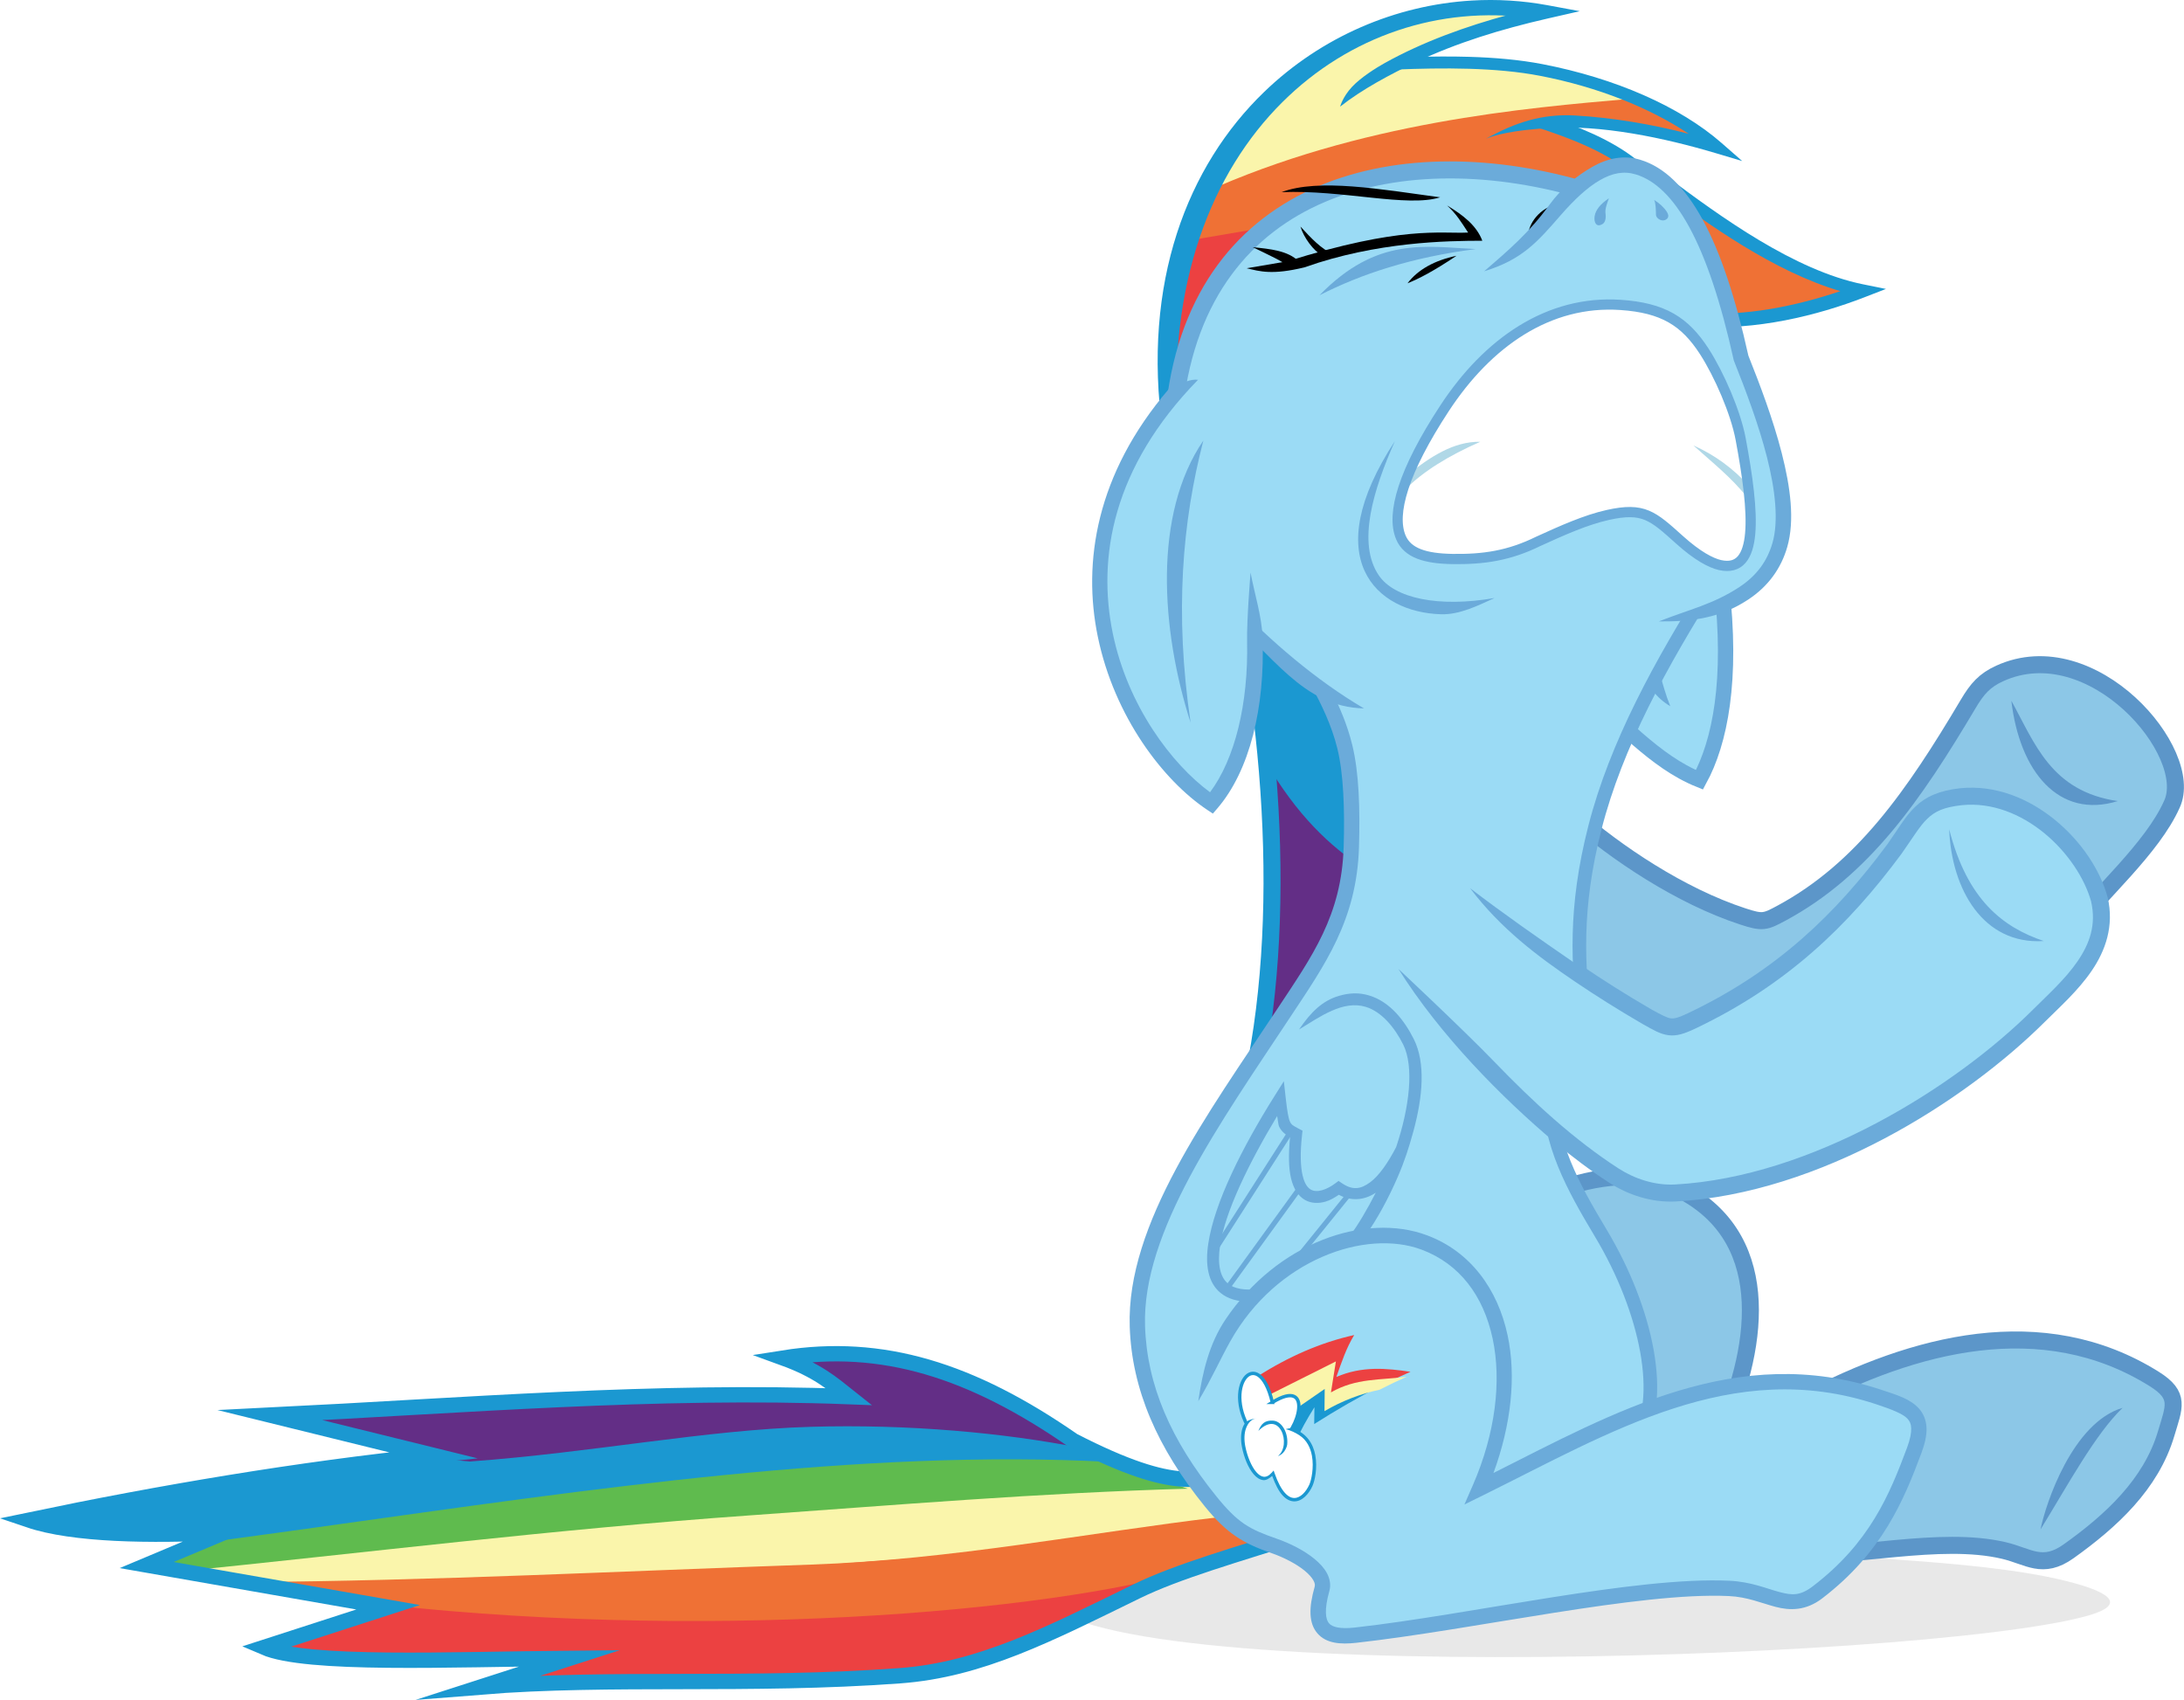 <?xml version="1.0" encoding="UTF-8" standalone="no"?>
<!-- Created with Inkscape (http://www.inkscape.org/) -->
<svg xmlns:dc="http://purl.org/dc/elements/1.1/" xmlns:cc="http://creativecommons.org/ns#" xmlns:rdf="http://www.w3.org/1999/02/22-rdf-syntax-ns#" xmlns:svg="http://www.w3.org/2000/svg" xmlns="http://www.w3.org/2000/svg" xmlns:sodipodi="http://sodipodi.sourceforge.net/DTD/sodipodi-0.dtd" xmlns:inkscape="http://www.inkscape.org/namespaces/inkscape" width="1282.949" height="998.6" viewBox="0 0 339.447 264.213" version="1.1" id="svg8" inkscape:version="0.92.5 (2060ec1f9f, 2020-04-08)" sodipodi:docname="116RD.svg">
  <defs id="defs2">
    <filter inkscape:collect="always" style="color-interpolation-filters:sRGB" id="filter1050" x="-0.033" width="1.066" y="-0.315" height="1.63">
      <feGaussianBlur inkscape:collect="always" stdDeviation="2.296" id="feGaussianBlur1052"/>
    </filter>
  </defs>
  <sodipodi:namedview id="base" pagecolor="#ffffff" bordercolor="#666666" borderopacity="1.0" inkscape:pageopacity="0.0" inkscape:pageshadow="2" inkscape:zoom="0.35" inkscape:cx="292.24762" inkscape:cy="-19.887607" inkscape:document-units="px" inkscape:current-layer="layer2" showgrid="false" inkscape:window-width="1920" inkscape:window-height="1057" inkscape:window-x="-8" inkscape:window-y="-8" inkscape:window-maximized="1" borderlayer="true" inkscape:showpageshadow="false" showborder="true" inkscape:pagecheckerboard="true" units="px" inkscape:snap-global="false" showguides="false" fit-margin-top="0" fit-margin-left="0" fit-margin-right="0" fit-margin-bottom="0"/>
  <g inkscape:groupmode="layer" id="layer2" inkscape:label="RD" style="display:inline;opacity:1" transform="translate(124.949,-58.53)">
    <path style="opacity:0.3;vector-effect:none;fill:#000000;fill-opacity:1;fill-rule:nonzero;stroke:none;stroke-width:0.529;stroke-linecap:butt;stroke-linejoin:miter;stroke-miterlimit:10;stroke-dasharray:none;stroke-dashoffset:0;stroke-opacity:1;paint-order:fill markers stroke;filter:url(#filter1050)" d="m 36.853,305.126 c -2.321,15.922 136.157,11.783 162.435,4.6 8.427,-2.304 0.418,-4.597 -3.279,-5.509 -14.318,-3.533 -39.079,-3.567 -57.831,-5.614 l -86.863,0.267" id="path1044" inkscape:connector-curvature="0" sodipodi:nodetypes="csscc"/>
    <g id="g1009">
      <path sodipodi:nodetypes="cssccccccccccccc" inkscape:connector-curvature="0" id="path989" d="m 77.769,296.811 c -10.594,3.38 -19.666,5.936 -26.041,9.049 -13.675,6.678 -24.261,12.204 -36.833,13.126 -23.429,1.719 -44.653,0.1 -65.137,1.748 l 13.836,-4.457 c -18.756,0.163 -40.861,1.164 -47.505,-1.701 l 19.277,-6.237 -37.511,-6.559 12.067,-5.07 c -11.544,0.576 -23.509,0.395 -30.353,-1.922 20.516,-4.285 41.92,-7.912 62.79,-10.072 l -25.324,-6.237 c 29.923,-1.469 60.029,-4.022 89.952,-2.874 -2.589,-2.059 -4.902,-4.085 -10.199,-6.008 15.38,-2.435 29.257,1.871 45.074,12.851 16.457,8.465 20.002,5.859 25.419,4.725" style="opacity:1;vector-effect:none;fill:#1b98d1;fill-opacity:1;fill-rule:nonzero;stroke:none;stroke-width:2.381;stroke-linecap:butt;stroke-linejoin:miter;stroke-miterlimit:10;stroke-dasharray:none;stroke-dashoffset:0;stroke-opacity:1;paint-order:fill markers stroke"/>
      <path transform="scale(0.265)" id="path997" d="m 281.832,1115.449 -615.713,34.262 89.596,15.666 -72.857,23.57 c 25.109,10.828 108.656,7.047 179.545,6.43 l -52.295,16.848 c 77.421,-6.23 157.637,-0.111 246.188,-6.609 47.516,-3.487 87.525,-24.371 139.211,-49.609 21.302,-10.402 50.595,-19.171 84.766,-29.889 z" style="opacity:1;vector-effect:none;fill:#ec4141;fill-opacity:1;fill-rule:nonzero;stroke:none;stroke-width:1;stroke-linecap:butt;stroke-linejoin:miter;stroke-miterlimit:10;stroke-dasharray:none;stroke-dashoffset:0;stroke-opacity:1;paint-order:fill markers stroke" inkscape:connector-curvature="0"/>
      <path inkscape:connector-curvature="0" id="path995" d="M -98.274,301.252 51.583,287.111 64.823,290.102 66.429,297 -70.115,307.3 -99.408,302.197" style="opacity:1;vector-effect:none;fill:#faf5ab;fill-opacity:1;fill-rule:nonzero;stroke:none;stroke-width:0.265;stroke-linecap:butt;stroke-linejoin:miter;stroke-miterlimit:10;stroke-dasharray:none;stroke-dashoffset:0;stroke-opacity:1;paint-order:fill markers stroke"/>
      <path transform="scale(0.265)" sodipodi:nodetypes="csccccc" inkscape:connector-curvature="0" id="path991" d="m 243.215,1110.734 c -75.755,8.968 -156.549,24.967 -239.141,27.795 -111.109,3.804 -221.447,9.524 -331.363,10.254 l 100.11,15.226 c 202.906,19.666 403.144,-2.169 467.537,-26.847 l 28.215,-11.428 z" style="opacity:1;vector-effect:none;fill:#ef7135;fill-opacity:1;fill-rule:nonzero;stroke:none;stroke-width:9;stroke-linecap:butt;stroke-linejoin:miter;stroke-miterlimit:10;stroke-dasharray:none;stroke-dashoffset:0;stroke-opacity:1;paint-order:fill markers stroke"/>
      <path transform="scale(0.265)" id="path978" d="m 123.605,1076.787 c -148.518,-0.42 -306.83,26.363 -463.018,47.248 l -39.516,14.912 5.865,3.912 1.564,0.273 c 112.978,-11.365 224.946,-25.345 339.941,-33.482 82.802,-5.859 170.582,-13.279 256.693,-15.633 l -47.279,-15.783 c -17.922,-0.933 -36.013,-1.396 -54.252,-1.447 z" style="opacity:1;vector-effect:none;fill:#5fbb4e;fill-opacity:1;fill-rule:nonzero;stroke:none;stroke-width:9;stroke-linecap:butt;stroke-linejoin:miter;stroke-miterlimit:10;stroke-dasharray:none;stroke-dashoffset:0;stroke-opacity:1;paint-order:fill markers stroke" inkscape:connector-curvature="0"/>
      <path transform="scale(0.265)" sodipodi:nodetypes="ccccccccccc" inkscape:connector-curvature="0" id="path980" d="m 20.041,1016.457 c -10.586,-0.064 -21.284,0.765 -32.184,2.49 20.017,7.271 28.76,14.931 38.545,22.711 -113.095,-4.338 -226.879,5.308 -339.975,10.861 l 95.232,23.453 22.443,2.095 c 72.67,-5.322 138.009,-18.535 199.831,-20.349 57.753,-1.695 113.719,3.593 158.209,12.301 l 0.01,-0.508 c -1.3,-0.653 -2.592,-1.3 -3.938,-1.992 -48.572,-33.717 -92.303,-50.784 -138.174,-51.062 z" style="opacity:1;vector-effect:none;fill:#632e86;fill-opacity:1;fill-rule:nonzero;stroke:none;stroke-width:1;stroke-linecap:butt;stroke-linejoin:miter;stroke-miterlimit:10;stroke-dasharray:none;stroke-dashoffset:0;stroke-opacity:1;paint-order:fill markers stroke"/>
      <path sodipodi:nodetypes="cssccccccccccccc" inkscape:connector-curvature="0" id="path976" d="m 77.769,296.811 c -10.594,3.38 -19.666,5.936 -26.041,9.049 -13.675,6.678 -24.261,12.204 -36.833,13.126 -23.429,1.719 -44.653,0.1 -65.137,1.748 l 13.836,-4.457 c -18.756,0.163 -40.861,1.164 -47.505,-1.701 l 19.277,-6.237 -37.511,-6.559 12.067,-5.07 c -11.544,0.576 -23.509,0.395 -30.353,-1.922 20.516,-4.285 41.92,-7.912 62.79,-10.072 l -25.324,-6.237 c 29.923,-1.469 60.029,-4.022 89.952,-2.874 -2.589,-2.059 -4.902,-4.085 -10.199,-6.008 15.38,-2.435 29.257,1.871 45.074,12.851 16.457,8.465 20.002,5.859 25.419,4.725" style="opacity:1;vector-effect:none;fill:none;fill-opacity:1;fill-rule:nonzero;stroke:#1b98d1;stroke-width:2.381;stroke-linecap:butt;stroke-linejoin:miter;stroke-miterlimit:10;stroke-dasharray:none;stroke-dashoffset:0;stroke-opacity:1;paint-order:fill markers stroke"/>
    </g>
    <g id="g974">
      <path sodipodi:nodetypes="csccssssccc" inkscape:connector-curvature="0" id="path968" d="m 115.46,244.482 c 4.12,-2.564 12.92,-4.017 17.367,-2.444 16.756,5.927 16.42,22.037 10.83,36.321 l 12.001,-2.12 c 16.705,-8.816 36.808,-14.289 54.237,-3.365 4.083,2.559 3.058,4.325 1.828,8.476 -2.333,7.87 -8.555,13.583 -15.163,18.296 -4.058,2.894 -6.243,0.773 -10.044,-0.123 -10.035,-2.367 -23.368,1.305 -34.652,0.711 l -35.335,-21.675 -0.668,-33.008" style="opacity:1;vector-effect:none;fill:#8cc7e7;fill-opacity:1;fill-rule:nonzero;stroke:#5c96c9;stroke-width:2.646;stroke-linecap:butt;stroke-linejoin:miter;stroke-miterlimit:10;stroke-dasharray:none;stroke-dashoffset:0;stroke-opacity:1;paint-order:fill markers stroke"/>
      <path sodipodi:nodetypes="ccc" inkscape:connector-curvature="0" id="path970" d="m 192.201,296.244 c 0.811,-4.102 5.028,-16.637 12.757,-18.899 -4.252,4.09 -8.504,11.982 -12.757,18.899 z" style="opacity:1;vector-effect:none;fill:#5c96c9;fill-opacity:1;fill-rule:nonzero;stroke:none;stroke-width:0.265;stroke-linecap:butt;stroke-linejoin:miter;stroke-miterlimit:10;stroke-dasharray:none;stroke-dashoffset:0;stroke-opacity:1;paint-order:fill markers stroke"/>
    </g>
    <g id="g953">
      <path style="opacity:1;vector-effect:none;fill:#8cc7e7;fill-opacity:1;fill-rule:nonzero;stroke:none;stroke-width:2.646;stroke-linecap:butt;stroke-linejoin:miter;stroke-miterlimit:10;stroke-dasharray:none;stroke-dashoffset:0;stroke-opacity:1;paint-order:fill markers stroke" d="m 119.603,185.281 c 6.642,5.8 16.58,12.502 26.338,15.692 3.044,0.995 3.425,0.872 6.016,-0.526 12.623,-6.812 20.564,-18.295 28.999,-32.507 1.4,-2.359 2.544,-3.666 4.903,-4.741 14.379,-6.552 30.513,12.296 26.754,20.345 -3.047,6.81 -11.044,13.722 -16.571,20.58 l -47.12,20.872 -36.286,-4.914 z" id="path948" inkscape:connector-curvature="0" sodipodi:nodetypes="csssscc"/>
      <path sodipodi:nodetypes="csssscc" inkscape:connector-curvature="0" id="path944" d="m 119.603,185.281 c 6.642,5.8 16.58,12.502 26.338,15.692 3.044,0.995 3.425,0.872 6.016,-0.526 12.623,-6.812 20.564,-18.295 28.999,-32.507 1.4,-2.359 2.544,-3.666 4.903,-4.741 14.379,-6.552 30.513,12.296 26.754,20.345 -3.047,6.81 -11.044,13.722 -16.571,20.58" style="opacity:1;vector-effect:none;fill:none;fill-opacity:1;fill-rule:nonzero;stroke:#5c96c9;stroke-width:2.646;stroke-linecap:butt;stroke-linejoin:miter;stroke-miterlimit:10;stroke-dasharray:none;stroke-dashoffset:0;stroke-opacity:1;paint-order:fill markers stroke"/>
      <path sodipodi:nodetypes="ccc" inkscape:connector-curvature="0" id="path946" d="m 187.665,167.449 c 3.654,6.591 6.13,14.065 16.536,15.592 -9.197,2.848 -15.263,-4.64 -16.536,-15.592 z" style="opacity:1;vector-effect:none;fill:#5c96c9;fill-opacity:1;fill-rule:nonzero;stroke:none;stroke-width:0.529;stroke-linecap:butt;stroke-linejoin:miter;stroke-miterlimit:10;stroke-dasharray:none;stroke-dashoffset:0;stroke-opacity:1;paint-order:fill markers stroke"/>
    </g>
    <g id="g942">
      <path style="opacity:1;vector-effect:none;fill:#1b98d1;fill-opacity:1;fill-rule:nonzero;stroke:none;stroke-width:2.646;stroke-linecap:butt;stroke-linejoin:miter;stroke-miterlimit:10;stroke-dasharray:none;stroke-dashoffset:0;stroke-opacity:1;paint-order:fill markers stroke" d="m 67.886,149.868 20.847,2.138 0.668,57.997 -16.704,-21.782 -4.811,-38.353" id="path935" inkscape:connector-curvature="0" sodipodi:nodetypes="ccccc"/>
      <path style="opacity:1;vector-effect:none;fill:#632e86;fill-opacity:1;fill-rule:nonzero;stroke:none;stroke-width:2.646;stroke-linecap:butt;stroke-linejoin:miter;stroke-miterlimit:10;stroke-dasharray:none;stroke-dashoffset:0;stroke-opacity:1;paint-order:fill markers stroke" d="m 103.166,203.276 c -10.198,-7.733 -20.396,-8.529 -30.595,-25.013 0,0 -0.723,44.645 -6.155,60.205" id="path937" inkscape:connector-curvature="0" sodipodi:nodetypes="ccc"/>
      <path sodipodi:nodetypes="cc" inkscape:connector-curvature="0" id="path933" d="m 67.886,149.868 c 6.177,29.75 7.301,63.476 -1.47,88.6" style="opacity:1;vector-effect:none;fill:none;fill-opacity:1;fill-rule:nonzero;stroke:#1b98d1;stroke-width:2.646;stroke-linecap:butt;stroke-linejoin:miter;stroke-miterlimit:10;stroke-dasharray:none;stroke-dashoffset:0;stroke-opacity:1;paint-order:fill markers stroke"/>
    </g>
    <g id="g931">
      <path inkscape:connector-curvature="0" id="path904" transform="scale(0.265)" d="M 403.377,225.221 C 297.91,225.195 192.678,316.766 214.74,474.381 l 55.375,-16.049 253.457,-49.385 c 34.417,2.839 70.816,-6.304 97.855,-16.785 -41.754,-8.452 -85.193,-40.226 -117.666,-64.602 -2.535,-3.537 -9.407,-2.522 -12.705,-5.562 -12.498,-11.522 -30.093,-19.73 -49.748,-26.6 l 2.148,-3.729 86.115,11.869 c -43.791,-27.167 -91.05,-49.863 -160.109,-44.447 l -19.605,-1.053 c 26.039,-13.503 55.236,-22.796 86.117,-29.842 -10.775,-1.991 -21.687,-2.974 -32.598,-2.977 z" style="opacity:1;vector-effect:none;fill:#ef7135;fill-opacity:1;fill-rule:nonzero;stroke:none;stroke-width:8;stroke-linecap:butt;stroke-linejoin:miter;stroke-miterlimit:10;stroke-dasharray:none;stroke-dashoffset:0;stroke-opacity:1;paint-order:fill markers stroke"/>
      <path inkscape:connector-curvature="0" id="path917" transform="scale(0.265)" d="m 287.143,351.447 -65.215,11.148 c -9.386,30.615 -12.742,65.937 -7.988,105.547 l 21.248,0.312 34.928,-10.123 0.139,-0.027 z" style="opacity:1;vector-effect:none;fill:#ec4141;fill-opacity:1;fill-rule:nonzero;stroke:none;stroke-width:1;stroke-linecap:butt;stroke-linejoin:miter;stroke-miterlimit:10;stroke-dasharray:none;stroke-dashoffset:0;stroke-opacity:1;paint-order:fill markers stroke"/>
      <path inkscape:connector-curvature="0" id="path915" transform="scale(0.265)" d="m 403.377,225.221 c -68.413,-0.017 -136.712,38.522 -170.248,108.613 l 1.479,0.01 C 326.198,292.404 423.213,284.185 484.217,278.871 452.056,264.425 415.635,255.471 369.463,259.092 l -19.605,-1.053 c 26.039,-13.503 55.236,-22.796 86.117,-29.842 -10.775,-1.991 -21.687,-2.974 -32.598,-2.977 z" style="opacity:1;vector-effect:none;fill:#faf5ab;fill-opacity:1;fill-rule:nonzero;stroke:none;stroke-width:1;stroke-linecap:butt;stroke-linejoin:miter;stroke-miterlimit:10;stroke-dasharray:none;stroke-dashoffset:0;stroke-opacity:1;paint-order:fill markers stroke"/>
      <path sodipodi:nodetypes="sscccccccccccssccccccccccscsscscccs" inkscape:connector-curvature="0" id="path898" d="M 103.779,58.617 C 91.999,59.317 80.444,64.216 71.531,72.82 59.647,84.292 52.507,102.369 55.768,125.66 l 0.17,1.209 15.779,-4.572 66.932,-13.041 c 9.289,0.719 18.948,-1.717 26.154,-4.51 l 3.371,-1.307 -3.545,-0.717 C 153.947,100.56 142.504,92.263 133.922,85.82 l 0.225,0.23 c -0.627,-0.875 -1.555,-1.044 -2.225,-1.199 -0.67,-0.156 -1.155,-0.319 -1.279,-0.434 -3.453,-3.183 -8.167,-5.391 -13.374,-7.215 -2.196,-0.769 -5.443,0.46 -4.489,0.758 6.605,2.06 12.58,4.464 16.428,8.012 0.749,0.69 1.611,0.794 2.236,0.939 0.625,0.145 0.939,0.31 0.982,0.371 l 0.096,0.133 0.131,0.098 c 7.811,5.864 18.058,13.198 28.422,16.268 -6.644,2.255 -14.751,4.001 -22.459,3.365 l -0.146,-0.012 -67.25,13.102 -13.463,3.902 C 55.001,102.034 61.82,85.136 73,74.344 83.02,64.671 96.532,59.902 109.754,60.76 c -6.939,1.878 -13.527,4.264 -19.468,7.559 -1.29,0.716 -3.711,2.229 -5.087,3.7 -1.474,1.576 -1.861,3.089 -1.861,3.089 3.417,-2.704 7.845,-5.058 11.887,-6.971 6.224,-2.946 13.102,-5.07 20.362,-6.727 l 4.998,-1.141 -5.043,-0.934 c -3.887,-0.718 -7.837,-0.952 -11.764,-0.719 z" style="color:#000000;font-style:normal;font-variant:normal;font-weight:normal;font-stretch:normal;font-size:medium;line-height:normal;font-family:sans-serif;font-variant-ligatures:normal;font-variant-position:normal;font-variant-caps:normal;font-variant-numeric:normal;font-variant-alternates:normal;font-feature-settings:normal;text-indent:0;text-align:start;text-decoration:none;text-decoration-line:none;text-decoration-style:solid;text-decoration-color:#000000;letter-spacing:normal;word-spacing:normal;text-transform:none;writing-mode:lr-tb;direction:ltr;text-orientation:mixed;dominant-baseline:auto;baseline-shift:baseline;text-anchor:start;white-space:normal;shape-padding:0;clip-rule:nonzero;display:inline;overflow:visible;visibility:visible;opacity:1;isolation:auto;mix-blend-mode:normal;color-interpolation:sRGB;color-interpolation-filters:linearRGB;solid-color:#000000;solid-opacity:1;vector-effect:none;fill:#1b98d1;fill-opacity:1;fill-rule:nonzero;stroke:none;stroke-width:2.117;stroke-linecap:butt;stroke-linejoin:miter;stroke-miterlimit:10;stroke-dasharray:none;stroke-dashoffset:0;stroke-opacity:1;paint-order:fill markers stroke;color-rendering:auto;image-rendering:auto;shape-rendering:auto;text-rendering:auto;enable-background:accumulate"/>
      <path sodipodi:nodetypes="ssccsscs" inkscape:connector-curvature="0" id="path900" d="M 103.623,59.081 C 92.01,59.768 81.148,63.919 72.484,72.543 60.933,84.041 53.791,102.153 55.498,125.609 l 2.639,-0.191 C 56.476,102.591 63.396,85.324 74.352,74.42 84.764,64.056 98.847,59.413 112.914,61.325 c 0.733,0.1 2.411,-1.514 2.411,-1.514 -3.906,-0.722 -7.83,-0.959 -11.701,-0.73 z" style="color:#000000;font-style:normal;font-variant:normal;font-weight:normal;font-stretch:normal;font-size:medium;line-height:normal;font-family:sans-serif;font-variant-ligatures:normal;font-variant-position:normal;font-variant-caps:normal;font-variant-numeric:normal;font-variant-alternates:normal;font-feature-settings:normal;text-indent:0;text-align:start;text-decoration:none;text-decoration-line:none;text-decoration-style:solid;text-decoration-color:#000000;letter-spacing:normal;word-spacing:normal;text-transform:none;writing-mode:lr-tb;direction:ltr;text-orientation:mixed;dominant-baseline:auto;baseline-shift:baseline;text-anchor:start;white-space:normal;shape-padding:0;clip-rule:nonzero;display:inline;overflow:visible;visibility:visible;opacity:1;isolation:auto;mix-blend-mode:normal;color-interpolation:sRGB;color-interpolation-filters:linearRGB;solid-color:#000000;solid-opacity:1;vector-effect:none;fill:#1b98d1;fill-opacity:1;fill-rule:nonzero;stroke:none;stroke-width:2.646;stroke-linecap:butt;stroke-linejoin:miter;stroke-miterlimit:10;stroke-dasharray:none;stroke-dashoffset:0;stroke-opacity:1;paint-order:fill markers stroke;color-rendering:auto;image-rendering:auto;shape-rendering:auto;text-rendering:auto;enable-background:accumulate"/>
      <path sodipodi:nodetypes="ssccscscscccss" inkscape:connector-curvature="0" id="path906" d="m 103.404,67.363 c -2.868,-0.085 -5.754,-0.056 -8.558,0.025 -1.024,0.029 -3.012,0.697 -3.012,0.697 l 0.051,1.259 c 7.413,-0.3 15.652,-0.358 22.555,0.975 8.999,1.738 17.053,4.984 23.084,9.01 -5.642,-1.468 -11.81,-2.514 -17.662,-2.847 -5.119,-0.291 -9.304,1.077 -13.86,3.611 2.452,-1.025 6.497,-1.444 9.517,-1.654 8.339,-0.58 18.227,1.516 26.241,3.907 l 4.072,1.215 -3.197,-2.799 C 136.152,75.085 126.095,70.683 114.791,68.5 111.201,67.807 107.32,67.479 103.404,67.363 Z" style="color:#000000;font-style:normal;font-variant:normal;font-weight:normal;font-stretch:normal;font-size:medium;line-height:normal;font-family:sans-serif;font-variant-ligatures:normal;font-variant-position:normal;font-variant-caps:normal;font-variant-numeric:normal;font-variant-alternates:normal;font-feature-settings:normal;text-indent:0;text-align:start;text-decoration:none;text-decoration-line:none;text-decoration-style:solid;text-decoration-color:#000000;letter-spacing:normal;word-spacing:normal;text-transform:none;writing-mode:lr-tb;direction:ltr;text-orientation:mixed;dominant-baseline:auto;baseline-shift:baseline;text-anchor:start;white-space:normal;shape-padding:0;clip-rule:nonzero;display:inline;overflow:visible;visibility:visible;opacity:1;isolation:auto;mix-blend-mode:normal;color-interpolation:sRGB;color-interpolation-filters:linearRGB;solid-color:#000000;solid-opacity:1;vector-effect:none;fill:#1b98d1;fill-opacity:1;fill-rule:nonzero;stroke:none;stroke-width:1.852;stroke-linecap:butt;stroke-linejoin:miter;stroke-miterlimit:10;stroke-dasharray:none;stroke-dashoffset:0;stroke-opacity:1;paint-order:fill markers stroke;color-rendering:auto;image-rendering:auto;shape-rendering:auto;text-rendering:auto;enable-background:accumulate"/>
    </g>
    <g id="g876">
      <path sodipodi:nodetypes="ccc" inkscape:connector-curvature="0" id="path870" d="m 142.592,149.306 c 1.767,14.991 -0.237,24.606 -3.402,30.427 -7.09,-2.858 -12.201,-9.194 -18.615,-14.08" style="opacity:1;vector-effect:none;fill:#9bdbf5;fill-opacity:1;fill-rule:nonzero;stroke:#6babda;stroke-width:2.381;stroke-linecap:butt;stroke-linejoin:miter;stroke-miterlimit:10;stroke-dasharray:none;stroke-dashoffset:0;stroke-opacity:1;paint-order:fill markers stroke"/>
      <path sodipodi:nodetypes="ccc" inkscape:connector-curvature="0" id="path872" d="m 134.654,168.299 c -1.37,-3.357 -2.084,-7.697 -3.78,-10.961 -0.479,4.063 -0.911,8.128 3.78,10.961 z" style="opacity:1;vector-effect:none;fill:#6babda;fill-opacity:1;fill-rule:nonzero;stroke:none;stroke-width:2.381;stroke-linecap:butt;stroke-linejoin:miter;stroke-miterlimit:10;stroke-dasharray:none;stroke-dashoffset:0;stroke-opacity:1;paint-order:fill markers stroke"/>
    </g>
    <path style="opacity:1;vector-effect:none;fill:#9bdbf5;fill-opacity:1;fill-rule:nonzero;stroke:none;stroke-width:10;stroke-linecap:butt;stroke-linejoin:miter;stroke-miterlimit:10;stroke-dasharray:none;stroke-dashoffset:0;stroke-opacity:1;paint-order:fill markers stroke" d="m 379.168,321.035 c -79.897,0.107 -149.741,40.172 -161.311,137.914 l 32.66,120.613 c 25.337,21.552 47.505,48.021 76.771,59.094 L 492.857,608.234 V 442.52 l -32.229,-1.543 V 333.59 c -27.081,-8.187 -54.829,-12.59 -81.461,-12.555 z" transform="scale(0.265)" id="path839" inkscape:connector-curvature="0" sodipodi:nodetypes="scccccccs"/>
    <path style="opacity:1;vector-effect:none;fill:none;fill-opacity:1;fill-rule:nonzero;stroke:#6babda;stroke-width:2.646;stroke-linecap:butt;stroke-linejoin:miter;stroke-miterlimit:10;stroke-dasharray:none;stroke-dashoffset:0;stroke-opacity:1;paint-order:fill markers stroke" d="M 57.641,121.43 C 61.723,86.949 93.215,79.598 121.875,88.262" id="path827" inkscape:connector-curvature="0" sodipodi:nodetypes="cc"/>
    <path sodipodi:nodetypes="csccsc" inkscape:connector-curvature="0" id="path841" d="m 129.358,282.701 c 4.539,-6.497 1.749,-20.421 -5.505,-32.512 -4.357,-7.262 -8.099,-14.045 -7.992,-22.145 l 5.479,-10.691 c -1.019,-8.753 -1.635,-17.539 1.604,-30.201 3.285,-12.845 10.238,-25.525 18.174,-38.086 h -37.742 l -7.749,146.044 h 34.207" style="opacity:1;vector-effect:none;fill:#9bdbf5;fill-opacity:1;fill-rule:nonzero;stroke:none;stroke-width:2.117;stroke-linecap:butt;stroke-linejoin:miter;stroke-miterlimit:10;stroke-dasharray:none;stroke-dashoffset:0;stroke-opacity:1;paint-order:fill markers stroke"/>
    <path style="opacity:1;vector-effect:none;fill:none;fill-opacity:1;fill-rule:nonzero;stroke:#6babda;stroke-width:2.117;stroke-linecap:butt;stroke-linejoin:miter;stroke-miterlimit:10;stroke-dasharray:none;stroke-dashoffset:0;stroke-opacity:1;paint-order:fill markers stroke" d="m 141.118,149.066 c -7.936,12.561 -14.889,25.241 -18.174,38.086 -3.239,12.663 -2.623,21.449 -1.604,30.201 l -5.479,10.691 c -0.107,8.1 3.635,14.883 7.992,22.145 7.254,12.09 10.044,26.014 5.505,32.512" id="path829" inkscape:connector-curvature="0" sodipodi:nodetypes="csccsc"/>
    <path sodipodi:nodetypes="cssssssssssscsccc" inkscape:connector-curvature="0" id="path847" d="m 96.429,251.646 c 12.676,4.739 15.859,21.653 8.626,38.218 19.558,-9.645 39.113,-21.777 61.975,-14.205 4.83,1.6 7.7,2.535 5.526,8.344 -2.711,7.244 -5.91,15.059 -15.019,22.019 -4.534,3.465 -7.48,-0.316 -13.721,-0.611 -14.322,-0.676 -39.852,5.241 -58.11,7.274 -4.632,0.516 -6.949,-0.954 -5.181,-7.194 0.709,-2.504 -3.406,-5.282 -7.476,-6.696 -4.288,-1.49 -6.435,-2.706 -9.822,-6.884 -7.243,-8.938 -11.093,-17.764 -11.398,-27.242 -0.493,-15.279 11.842,-32.197 22.771,-48.716 5.394,-8.154 10.145,-14.75 10.483,-25.771 0.178,-5.807 -0.003,-11.49 -1.016,-15.594 -1.605,-6.507 -5.028,-11.063 -6.845,-15.564 h 32.58 v 97.343" style="opacity:1;vector-effect:none;fill:#9bdbf5;fill-opacity:1;fill-rule:nonzero;stroke:none;stroke-width:2.381;stroke-linecap:butt;stroke-linejoin:miter;stroke-miterlimit:10;stroke-dasharray:none;stroke-dashoffset:0;stroke-opacity:1;paint-order:fill markers stroke"/>
    <path style="opacity:1;vector-effect:none;fill:#1b98d1;fill-opacity:1;fill-rule:nonzero;stroke:none;stroke-width:0.265;stroke-linecap:butt;stroke-linejoin:miter;stroke-miterlimit:10;stroke-dasharray:none;stroke-dashoffset:0;stroke-opacity:1;paint-order:fill markers stroke" d="m 82.517,273.112 c 4.01,-1.726 8.705,0.025 7.176,0.798 -3.46,1.752 -6.921,3.758 -10.381,5.951 l 0.033,-2.606 c -1.08,1.707 -2.16,3.598 -3.241,6.014 l -3.107,-6.281 z" id="path1021" inkscape:connector-curvature="0" sodipodi:nodetypes="csccccc"/>
    <path sodipodi:nodetypes="ccccc" inkscape:connector-curvature="0" id="path1042" d="m 70.426,272.511 c 4.859,-3.119 9.885,-5.322 15.101,-6.481 -1.225,1.991 -1.978,4.265 -2.773,6.515 4.01,-1.726 7.778,-1.352 11.526,-0.802 -1.076,0.471 -2.153,0.97 -3.229,1.494 l -9.8,1.948 -0.2,-2.506 -9.321,5.512 z" style="opacity:1;vector-effect:none;fill:#ec4141;fill-opacity:1;fill-rule:nonzero;stroke:none;stroke-width:0.265;stroke-linecap:butt;stroke-linejoin:miter;stroke-miterlimit:10;stroke-dasharray:none;stroke-dashoffset:0;stroke-opacity:1;paint-order:fill markers stroke"/>
    <path style="color:#000000;font-style:normal;font-variant:normal;font-weight:normal;font-stretch:normal;font-size:medium;line-height:normal;font-family:sans-serif;font-variant-ligatures:normal;font-variant-position:normal;font-variant-caps:normal;font-variant-numeric:normal;font-variant-alternates:normal;font-feature-settings:normal;text-indent:0;text-align:start;text-decoration:none;text-decoration-line:none;text-decoration-style:solid;text-decoration-color:#000000;letter-spacing:normal;word-spacing:normal;text-transform:none;writing-mode:lr-tb;direction:ltr;text-orientation:mixed;dominant-baseline:auto;baseline-shift:baseline;text-anchor:start;white-space:normal;shape-padding:0;clip-rule:nonzero;display:inline;overflow:visible;visibility:visible;opacity:1;isolation:auto;mix-blend-mode:normal;color-interpolation:sRGB;color-interpolation-filters:linearRGB;solid-color:#000000;solid-opacity:1;vector-effect:none;fill:#6babda;fill-opacity:1;fill-rule:nonzero;stroke:none;stroke-width:1.852;stroke-linecap:butt;stroke-linejoin:miter;stroke-miterlimit:10;stroke-dasharray:none;stroke-dashoffset:0;stroke-opacity:1;paint-order:fill markers stroke;color-rendering:auto;image-rendering:auto;shape-rendering:auto;text-rendering:auto;enable-background:accumulate" d="m 83.217,213.296 c -2.699,0.774 -4.462,2.613 -6.265,5.24 3.292,-1.998 6.826,-4.583 10.366,-3.513 2.477,0.749 4.504,3.216 5.822,5.85 1.714,3.424 0.997,9.732 -1.096,15.951 -1.284,2.478 -2.683,4.469 -4.047,5.471 -1.479,1.086 -2.717,1.253 -4.361,0.148 l -0.545,-0.367 -0.527,0.395 c -0.578,0.434 -1.321,0.85 -2.016,1.045 -0.694,0.195 -1.286,0.178 -1.76,-0.092 -0.474,-0.27 -0.965,-0.853 -1.281,-2.197 -0.316,-1.344 -0.411,-3.4 -0.082,-6.33 l 0.07,-0.629 -0.561,-0.295 c -0.914,-0.479 -1.156,-0.616 -1.389,-1.105 -0.232,-0.489 -0.428,-1.564 -0.66,-3.656 l -0.293,-2.633 -1.41,2.242 c -5.048,8.024 -9.416,16.701 -10.346,23.07 -0.465,3.184 -0.061,5.971 1.912,7.588 1.146,0.938 2.688,1.389 4.656,1.356 1.289,-2.75 16.664,-11.159 17.866,-10.246 1.836,-2.584 3.566,-5.767 5.026,-9.141 1.088,-2.515 1.732,-4.555 2.407,-7.005 1.5,-5.441 1.931,-10.722 0.092,-14.398 -1.447,-2.891 -3.694,-5.807 -6.93,-6.789 -1.607,-0.488 -3.088,-0.408 -4.65,0.04 z m -9.668,18.696 c 0.106,0.487 0.146,1.295 0.324,1.67 0.361,0.76 0.975,1.212 1.68,1.625 -0.261,2.72 -0.212,4.824 0.15,6.363 0.391,1.664 1.148,2.801 2.17,3.383 1.022,0.582 2.175,0.547 3.176,0.266 0.795,-0.224 1.457,-0.651 2.088,-1.068 1.951,1.052 4.021,0.842 5.74,-0.324 -1.305,2.548 -2.688,4.928 -4.082,6.793 -1.125,-0.402 -13.407,6.686 -13.788,8.129 -2.523,0.356 -4.149,-0.018 -5.082,-0.783 -1.248,-1.022 -1.673,-3.003 -1.252,-5.887 0.765,-5.242 4.491,-12.875 8.877,-20.166 z" id="path1011" inkscape:connector-curvature="0" sodipodi:nodetypes="ccscccccccsscccscccscccssssscccssccccccscc"/>
    <path sodipodi:nodetypes="cscssc" inkscape:connector-curvature="0" id="path843" d="m 105.571,100.156 c 5.898,-2.344 7.905,-5.241 11.186,-9 4.241,-4.858 8.432,-8.005 12.881,-6.656 6.742,2.045 12.014,11.537 16.023,29.687 3.57,8.963 8.184,21.522 6.026,29.034 -1.718,5.979 -7.048,10.285 -18.855,11.591 l -26.622,-0.121" style="opacity:1;vector-effect:none;fill:#9bdbf5;fill-opacity:1;fill-rule:nonzero;stroke:none;stroke-width:2.381;stroke-linecap:butt;stroke-linejoin:miter;stroke-miterlimit:10;stroke-dasharray:none;stroke-dashoffset:0;stroke-opacity:1;paint-order:fill markers stroke"/>
    <path style="opacity:1;vector-effect:none;fill:#000000;fill-opacity:1;fill-rule:nonzero;stroke:none;stroke-width:0.265;stroke-linecap:butt;stroke-linejoin:miter;stroke-miterlimit:10;stroke-dasharray:none;stroke-dashoffset:0;stroke-opacity:1;paint-order:fill markers stroke" d="m 112.542,95.35 c -0.021,-1.963 1.769,-4.629 4.843,-5.16 l -2.717,4.31" id="path888" inkscape:connector-curvature="0" sodipodi:nodetypes="ccc"/>
    <path style="color:#000000;font-style:normal;font-variant:normal;font-weight:normal;font-stretch:normal;font-size:medium;line-height:normal;font-family:sans-serif;font-variant-ligatures:normal;font-variant-position:normal;font-variant-caps:normal;font-variant-numeric:normal;font-variant-alternates:normal;font-feature-settings:normal;text-indent:0;text-align:start;text-decoration:none;text-decoration-line:none;text-decoration-style:solid;text-decoration-color:#000000;letter-spacing:normal;word-spacing:normal;text-transform:none;writing-mode:lr-tb;direction:ltr;text-orientation:mixed;dominant-baseline:auto;baseline-shift:baseline;text-anchor:start;white-space:normal;shape-padding:0;clip-rule:nonzero;display:inline;overflow:visible;visibility:visible;opacity:1;isolation:auto;mix-blend-mode:normal;color-interpolation:sRGB;color-interpolation-filters:linearRGB;solid-color:#000000;solid-opacity:1;vector-effect:none;fill:#6babda;fill-opacity:1;fill-rule:nonzero;stroke:none;stroke-width:2.381;stroke-linecap:butt;stroke-linejoin:miter;stroke-miterlimit:10;stroke-dasharray:none;stroke-dashoffset:0;stroke-opacity:1;paint-order:fill markers stroke;color-rendering:auto;image-rendering:auto;shape-rendering:auto;text-rendering:auto;enable-background:accumulate" d="m 126.164,83.121 c -1.252,0.207 -2.474,0.68 -3.637,1.348 -2.326,1.336 -4.734,3.241 -6.668,5.904 -3.102,4.273 -6.228,6.953 -10.131,10.322 5.957,-1.828 8.301,-4.595 11.926,-8.755 2.074,-2.38 4.116,-4.291 6.059,-5.406 1.942,-1.115 3.701,-1.462 5.58,-0.893 2.964,0.899 5.76,3.493 8.336,8.232 2.576,4.74 4.881,11.562 6.871,20.572 l 0.019,0.094 0.037,0.09 c 1.779,4.467 3.807,9.808 5.113,14.914 1.306,5.106 1.841,9.979 0.873,13.35 -0.79,2.748 -2.351,5.031 -5.154,6.881 -4.092,2.7 -7.839,3.49 -12.522,5.343 5.347,0.04 9.54,-0.556 13.83,-3.353 3.248,-2.117 5.207,-4.982 6.135,-8.213 1.19,-4.142 0.498,-9.306 -0.855,-14.598 -1.348,-5.27 -3.4,-10.662 -5.186,-15.146 -2.012,-9.071 -4.337,-16.041 -7.07,-21.07 -2.748,-5.055 -5.958,-8.229 -9.736,-9.375 -1.285,-0.39 -2.568,-0.447 -3.82,-0.24 z" id="path831" inkscape:connector-curvature="0" sodipodi:nodetypes="ccscsscscccscscscsccccc"/>
    <path style="color:#000000;font-style:normal;font-variant:normal;font-weight:normal;font-stretch:normal;font-size:medium;line-height:normal;font-family:sans-serif;font-variant-ligatures:normal;font-variant-position:normal;font-variant-caps:normal;font-variant-numeric:normal;font-variant-alternates:normal;font-feature-settings:normal;text-indent:0;text-align:start;text-decoration:none;text-decoration-line:none;text-decoration-style:solid;text-decoration-color:#000000;letter-spacing:normal;word-spacing:normal;text-transform:none;writing-mode:lr-tb;direction:ltr;text-orientation:mixed;dominant-baseline:auto;baseline-shift:baseline;text-anchor:start;white-space:normal;shape-padding:0;clip-rule:nonzero;display:inline;overflow:visible;visibility:visible;opacity:1;isolation:auto;mix-blend-mode:normal;color-interpolation:sRGB;color-interpolation-filters:linearRGB;solid-color:#000000;solid-opacity:1;vector-effect:none;fill:#6babda;fill-opacity:1;fill-rule:nonzero;stroke:none;stroke-width:2.381;stroke-linecap:butt;stroke-linejoin:miter;stroke-miterlimit:10;stroke-dasharray:none;stroke-dashoffset:0;stroke-opacity:1;paint-order:fill markers stroke;color-rendering:auto;image-rendering:auto;shape-rendering:auto;text-rendering:auto;enable-background:accumulate" d="M 67.055,152.436 65.512,154.25 c 7.272,5.789 11.893,14.164 21.533,14.386 -7.557,-4.435 -14.605,-10.588 -19.99,-16.2 z" id="path835" inkscape:connector-curvature="0" sodipodi:nodetypes="cccc"/>
    <path sodipodi:nodetypes="cscc" inkscape:connector-curvature="0" id="path845" d="m 61.112,117.719 c -0.763,0.781 -2.2,0.573 -2.894,1.357 -23.976,27.11 -7.468,55.954 5.125,64.334 6.195,-7.205 8.325,-21.374 5.613,-35.814" style="opacity:1;vector-effect:none;fill:#9bdbf5;fill-opacity:1;fill-rule:nonzero;stroke:none;stroke-width:2.381;stroke-linecap:butt;stroke-linejoin:miter;stroke-miterlimit:10;stroke-dasharray:none;stroke-dashoffset:0;stroke-opacity:1;paint-order:fill markers stroke"/>
    <path style="color:#000000;font-style:normal;font-variant:normal;font-weight:normal;font-stretch:normal;font-size:medium;line-height:normal;font-family:sans-serif;font-variant-ligatures:normal;font-variant-position:normal;font-variant-caps:normal;font-variant-numeric:normal;font-variant-alternates:normal;font-feature-settings:normal;text-indent:0;text-align:start;text-decoration:none;text-decoration-line:none;text-decoration-style:solid;text-decoration-color:#000000;letter-spacing:normal;word-spacing:normal;text-transform:none;writing-mode:lr-tb;direction:ltr;text-orientation:mixed;dominant-baseline:auto;baseline-shift:baseline;text-anchor:start;white-space:normal;shape-padding:0;clip-rule:nonzero;display:inline;overflow:visible;visibility:visible;opacity:1;isolation:auto;mix-blend-mode:normal;color-interpolation:sRGB;color-interpolation-filters:linearRGB;solid-color:#000000;solid-opacity:1;vector-effect:none;fill:#6babda;fill-opacity:1;fill-rule:nonzero;stroke:none;stroke-width:2.381;stroke-linecap:butt;stroke-linejoin:miter;stroke-miterlimit:10;stroke-dasharray:none;stroke-dashoffset:0;stroke-opacity:1;paint-order:fill markers stroke;color-rendering:auto;image-rendering:auto;shape-rendering:auto;text-rendering:auto;enable-background:accumulate" d="m 56.689,119.021 c -11.297,13.195 -13.397,26.925 -11.011,38.47 2.575,12.46 10.193,22.378 17.006,26.912 l 0.875,0.582 0.688,-0.797 c 5.055,-5.879 7.43,-15.702 7.034,-26.569 -0.122,-3.343 -1.215,-6.643 -1.864,-10.1 0,0 -0.607,7.368 -0.536,10.764 0.203,9.615 -1.887,18.206 -5.761,23.385 -5.958,-4.376 -12.787,-13.425 -15.109,-24.66 -2.435,-11.783 -0.077,-25.807 13.244,-39.449 -1.21,-0.142 -2.419,0.474 -3.467,1.079 -0.391,0.226 -0.76,0.002 -1.099,0.384 z" id="path833" inkscape:connector-curvature="0" sodipodi:nodetypes="cscccscscscsc"/>
    <path style="opacity:1;vector-effect:none;fill:none;fill-opacity:1;fill-rule:nonzero;stroke:#6babda;stroke-width:0.794;stroke-linecap:butt;stroke-linejoin:miter;stroke-miterlimit:10;stroke-dasharray:none;stroke-dashoffset:0;stroke-opacity:1;paint-order:fill markers stroke" d="m 84.619,244.272 -8.363,10.347" id="path1019" inkscape:connector-curvature="0"/>
    <path style="color:#000000;font-style:normal;font-variant:normal;font-weight:normal;font-stretch:normal;font-size:medium;line-height:normal;font-family:sans-serif;font-variant-ligatures:normal;font-variant-position:normal;font-variant-caps:normal;font-variant-numeric:normal;font-variant-alternates:normal;font-feature-settings:normal;text-indent:0;text-align:start;text-decoration:none;text-decoration-line:none;text-decoration-style:solid;text-decoration-color:#000000;letter-spacing:normal;word-spacing:normal;text-transform:none;writing-mode:lr-tb;direction:ltr;text-orientation:mixed;dominant-baseline:auto;baseline-shift:baseline;text-anchor:start;white-space:normal;shape-padding:0;clip-rule:nonzero;display:inline;overflow:visible;visibility:visible;opacity:1;isolation:auto;mix-blend-mode:normal;color-interpolation:sRGB;color-interpolation-filters:linearRGB;solid-color:#000000;solid-opacity:1;vector-effect:none;fill:#6babda;fill-opacity:1;fill-rule:nonzero;stroke:none;stroke-width:2.381;stroke-linecap:butt;stroke-linejoin:miter;stroke-miterlimit:10;stroke-dasharray:none;stroke-dashoffset:0;stroke-opacity:1;paint-order:fill markers stroke;color-rendering:auto;image-rendering:auto;shape-rendering:auto;text-rendering:auto;enable-background:accumulate" d="m 78.882,165.122 c 1.525,2.899 3.101,5.997 4.028,9.751 0.959,3.888 1.159,9.515 0.982,15.273 -0.328,10.694 -4.879,16.975 -10.287,25.15 -10.908,16.488 -23.481,33.463 -22.967,49.41 0.316,9.776 4.31,18.878 11.664,27.953 3.47,4.282 5.994,5.745 10.355,7.26 1.924,0.668 3.878,1.682 5.168,2.736 0.645,0.527 1.116,1.065 1.359,1.506 0.243,0.441 0.273,0.726 0.193,1.006 -0.928,3.275 -0.92,5.666 0.438,7.234 1.357,1.568 3.56,1.741 6.021,1.467 18.389,-2.048 43.993,-7.925 57.922,-7.268 2.89,0.136 5.028,1.091 7.254,1.678 2.226,0.587 4.714,0.624 7.246,-1.311 9.343,-7.14 12.69,-15.278 15.41,-22.547 0.577,-1.543 0.857,-2.833 0.809,-3.998 -0.049,-1.165 -0.48,-2.2 -1.176,-2.969 -1.391,-1.537 -3.484,-2.126 -5.898,-2.926 -22.364,-7.407 -41.57,3.57 -60.229,12.943 2.757,-7.528 3.562,-15.02 2.195,-21.402 -1.541,-7.194 -5.783,-13.018 -12.525,-15.539 -9.593,-3.587 -23.316,1.125 -31.346,13.123 -2.508,3.747 -3.538,8.117 -4.208,12.664 2.084,-3.475 3.396,-6.5 4.996,-9.345 7.156,-12.725 21.027,-17.462 29.723,-14.21 5.933,2.218 9.62,7.219 11.031,13.809 1.411,6.589 0.451,14.731 -3.08,22.818 l -1.303,2.984 2.92,-1.441 c 19.631,-9.681 38.766,-21.532 61.076,-14.143 2.416,0.8 4.173,1.481 4.881,2.264 0.354,0.391 0.534,0.776 0.562,1.471 0.029,0.694 -0.148,1.701 -0.658,3.062 -2.702,7.219 -5.753,14.711 -14.627,21.492 -2.002,1.53 -3.255,1.41 -5.195,0.898 -1.941,-0.511 -4.395,-1.596 -7.746,-1.754 -14.715,-0.694 -40.172,5.261 -58.299,7.279 -2.17,0.242 -3.441,-0.06 -3.959,-0.658 -0.518,-0.598 -0.785,-2.062 0.055,-5.027 0.275,-0.972 0.058,-1.975 -0.398,-2.803 -0.456,-0.828 -1.136,-1.544 -1.939,-2.201 -1.608,-1.314 -3.747,-2.397 -5.893,-3.143 -4.215,-1.464 -5.985,-2.433 -9.287,-6.508 -7.132,-8.8 -10.837,-17.351 -11.133,-26.531 -0.472,-14.611 11.622,-31.47 22.572,-48.021 5.38,-8.132 10.332,-15.042 10.68,-26.391 0.179,-5.855 0.017,-11.596 -1.049,-15.916 -0.773,-3.135 -1.941,-5.823 -3.142,-8.23 -0.446,-0.519 -4.211,-2.878 -3.198,-0.951 z" id="path837" inkscape:connector-curvature="0" sodipodi:nodetypes="csscssssscccccscccscccscscsccccccscssccccssssssccc"/>
    <path style="opacity:1;vector-effect:none;fill:#6babda;fill-opacity:1;fill-rule:nonzero;stroke:none;stroke-width:0.265;stroke-linecap:butt;stroke-linejoin:miter;stroke-miterlimit:10;stroke-dasharray:none;stroke-dashoffset:0;stroke-opacity:1;paint-order:fill markers stroke" d="m 62.083,127.005 c -3.264,12.578 -4.504,26.741 -1.984,43.845 -4.628,-14.459 -5.838,-32.414 1.984,-43.845 z" id="path860" inkscape:connector-curvature="0" sodipodi:nodetypes="ccc"/>
    <path style="opacity:1;vector-effect:none;fill:#6babda;fill-opacity:1;fill-rule:nonzero;stroke:none;stroke-width:0.265;stroke-linecap:butt;stroke-linejoin:miter;stroke-miterlimit:10;stroke-dasharray:none;stroke-dashoffset:0;stroke-opacity:1;paint-order:fill markers stroke" d="M 80.131,104.421 C 86.624,101.112 94.401,98.536 104.416,97.24 96.669,96.885 89.089,95.207 80.131,104.421 Z" id="path862" inkscape:connector-curvature="0" sodipodi:nodetypes="ccc"/>
    <path style="opacity:1;vector-effect:none;fill:#6babda;fill-opacity:1;fill-rule:nonzero;stroke:none;stroke-width:0.265;stroke-linecap:butt;stroke-linejoin:miter;stroke-miterlimit:10;stroke-dasharray:none;stroke-dashoffset:0;stroke-opacity:1;paint-order:fill markers stroke" d="m 91.848,127.1 c -11.953,18.245 -2.964,26.606 7.18,26.903 2.895,0.085 5.694,-1.338 8.317,-2.524 -8.697,1.507 -15.554,0.054 -17.984,-3.506 -3.435,-5.031 -0.859,-13.326 2.487,-20.874 z" id="path864" inkscape:connector-curvature="0" sodipodi:nodetypes="cscsc"/>
    <path style="opacity:1;vector-effect:none;fill:#6babda;fill-opacity:1;fill-rule:nonzero;stroke:none;stroke-width:0.265;stroke-linecap:butt;stroke-linejoin:miter;stroke-miterlimit:10;stroke-dasharray:none;stroke-dashoffset:0;stroke-opacity:1;paint-order:fill markers stroke" d="m 125.11,89.349 c -0.251,0.713 -0.618,1.658 -0.53,2.284 0.114,0.809 -0.03,1.441 -0.424,1.695 -1.034,0.664 -1.407,-0.312 -1.261,-1.206 0.161,-0.985 0.928,-1.906 2.214,-2.773 z" id="path866" inkscape:connector-curvature="0" sodipodi:nodetypes="csssc"/>
    <path style="opacity:1;vector-effect:none;fill:#6babda;fill-opacity:1;fill-rule:nonzero;stroke:none;stroke-width:0.265;stroke-linecap:butt;stroke-linejoin:miter;stroke-miterlimit:10;stroke-dasharray:none;stroke-dashoffset:0;stroke-opacity:1;paint-order:fill markers stroke" d="m 132.149,89.61 c 0.27,0.589 0.26,1.549 0.284,2.338 0.013,0.417 0.686,0.983 1.302,0.814 0.384,-0.105 0.911,-0.48 0.399,-1.287 -0.446,-0.703 -1.195,-1.382 -1.985,-1.866 z" id="path868" inkscape:connector-curvature="0" sodipodi:nodetypes="csssc"/>
    <path style="opacity:1;vector-effect:none;fill:#000000;fill-opacity:1;fill-rule:nonzero;stroke:none;stroke-width:0.265;stroke-linecap:butt;stroke-linejoin:miter;stroke-miterlimit:10;stroke-dasharray:none;stroke-dashoffset:0;stroke-opacity:1;paint-order:fill markers stroke" d="m 74.234,88.396 c 5.772,-2.179 15.46,-0.442 24.656,0.802 -5.139,1.607 -15.125,-1.193 -24.656,-0.802 z" id="path878" inkscape:connector-curvature="0" sodipodi:nodetypes="ccc"/>
    <path style="opacity:1;vector-effect:none;fill:#000000;fill-opacity:1;fill-rule:nonzero;stroke:none;stroke-width:0.265;stroke-linecap:butt;stroke-linejoin:miter;stroke-miterlimit:10;stroke-dasharray:none;stroke-dashoffset:0;stroke-opacity:1;paint-order:fill markers stroke" d="m 99.959,90.467 c 2.469,1.469 4.601,3.126 5.479,5.479 -5.459,0.016 -16.369,0.143 -27.662,4.143 -4.991,1.209 -6.915,0.626 -8.954,0.134 l 6.281,-1.069 c 17.896,-5.587 23.693,-4.275 28.13,-4.477 -1.086,-1.654 -1.835,-2.909 -3.274,-4.209 z" id="path880" inkscape:connector-curvature="0" sodipodi:nodetypes="ccccccc"/>
    <path style="opacity:1;vector-effect:none;fill:#000000;fill-opacity:1;fill-rule:nonzero;stroke:none;stroke-width:0.265;stroke-linecap:butt;stroke-linejoin:miter;stroke-miterlimit:10;stroke-dasharray:none;stroke-dashoffset:0;stroke-opacity:1;paint-order:fill markers stroke" d="m 77.174,93.742 c 0.506,1.73 2.05,3.792 3.36,4.499 0.693,0.374 0.839,-0.208 1.785,-0.156 -1.946,-0.869 -3.546,-2.604 -5.145,-4.343 z" id="path882" inkscape:connector-curvature="0" sodipodi:nodetypes="cscc"/>
    <path style="opacity:1;vector-effect:none;fill:#000000;fill-opacity:1;fill-rule:nonzero;stroke:none;stroke-width:0.265;stroke-linecap:butt;stroke-linejoin:miter;stroke-miterlimit:10;stroke-dasharray:none;stroke-dashoffset:0;stroke-opacity:1;paint-order:fill markers stroke" d="m 76.907,99.154 c -1.684,-1.667 -4.423,-1.928 -7.149,-2.205 2.247,1.108 4.906,2.267 5.813,3.207" id="path884" inkscape:connector-curvature="0" sodipodi:nodetypes="ccc"/>
    <path style="opacity:1;vector-effect:none;fill:#000000;fill-opacity:1;fill-rule:nonzero;stroke:none;stroke-width:0.265;stroke-linecap:butt;stroke-linejoin:miter;stroke-miterlimit:10;stroke-dasharray:none;stroke-dashoffset:0;stroke-opacity:1;paint-order:fill markers stroke" d="m 93.812,102.561 c 1.638,-2.146 4.197,-3.555 7.617,-4.276 -3.683,2.465 -5.882,3.581 -7.617,4.276 z" id="path886" inkscape:connector-curvature="0" sodipodi:nodetypes="ccc"/>
    <path sodipodi:nodetypes="csssssssscc" inkscape:connector-curvature="0" id="path896" d="m 100.764,145.414 c -4.128,-0.074 -6.949,-0.894 -7.985,-3.359 -1.537,-3.66 0.371,-10.267 6.779,-20.049 6.701,-10.229 16.179,-16.854 27.394,-16.083 6.55,0.45 9.954,2.523 12.997,7.241 2.293,3.554 4.864,9.444 5.639,13.588 2.188,11.696 2.838,20.945 -3.196,19.607 -1.427,-0.317 -3.545,-1.448 -6.271,-3.899 -4.204,-3.779 -5.61,-5.126 -11.167,-3.894 -3.428,0.76 -7.101,2.411 -10.817,4.104 -4.568,2.243 -8.496,2.814 -13.374,2.744 z" style="opacity:1;vector-effect:none;fill:#ffffff;fill-opacity:1;fill-rule:nonzero;stroke:none;stroke-width:1.587;stroke-linecap:butt;stroke-linejoin:miter;stroke-miterlimit:10;stroke-dasharray:none;stroke-dashoffset:0;stroke-opacity:1;paint-order:fill markers stroke"/>
    <path style="opacity:1;vector-effect:none;fill:#b0d8e7;fill-opacity:1;fill-rule:nonzero;stroke:none;stroke-width:0.265;stroke-linecap:butt;stroke-linejoin:miter;stroke-miterlimit:10;stroke-dasharray:none;stroke-dashoffset:0;stroke-opacity:1;paint-order:fill markers stroke" d="m 93.785,132.344 c 3.548,-2.783 7.17,-5.224 11.339,-5.15 -4.904,2.154 -8.86,4.587 -11.623,7.371" id="path892" inkscape:connector-curvature="0" sodipodi:nodetypes="ccc"/>
    <path style="opacity:1;vector-effect:none;fill:#b0d8e7;fill-opacity:1;fill-rule:nonzero;stroke:none;stroke-width:0.265;stroke-linecap:butt;stroke-linejoin:miter;stroke-miterlimit:10;stroke-dasharray:none;stroke-dashoffset:0;stroke-opacity:1;paint-order:fill markers stroke" d="m 138.245,127.761 c 3.398,1.523 6.118,3.54 8.741,6.378 l -0.472,1.606 c -2.286,-2.943 -5.399,-5.391 -8.268,-7.985 z" id="path894" inkscape:connector-curvature="0" sodipodi:nodetypes="cccc"/>
    <path style="opacity:1;vector-effect:none;fill:none;fill-opacity:1;fill-rule:nonzero;stroke:#6babda;stroke-width:1.587;stroke-linecap:butt;stroke-linejoin:miter;stroke-miterlimit:10;stroke-dasharray:none;stroke-dashoffset:0;stroke-opacity:1;paint-order:fill markers stroke" d="m 100.764,145.414 c -4.128,-0.074 -6.949,-0.894 -7.985,-3.359 -1.537,-3.66 0.371,-10.267 6.779,-20.049 6.701,-10.229 16.179,-16.854 27.394,-16.083 6.55,0.45 9.954,2.523 12.997,7.241 2.293,3.554 4.864,9.444 5.639,13.588 2.188,11.696 2.838,20.945 -3.196,19.607 -1.427,-0.317 -3.545,-1.448 -6.271,-3.899 -4.204,-3.779 -5.61,-5.126 -11.167,-3.894 -3.428,0.76 -7.101,2.411 -10.817,4.104 -4.568,2.243 -8.496,2.814 -13.374,2.744 z" id="path890" inkscape:connector-curvature="0" sodipodi:nodetypes="csssssssscc"/>
    <g id="g964">
      <path style="opacity:1;vector-effect:none;fill:#9bdbf5;fill-opacity:1;fill-rule:nonzero;stroke:none;stroke-width:2.646;stroke-linecap:butt;stroke-linejoin:miter;stroke-miterlimit:10;stroke-dasharray:none;stroke-dashoffset:0;stroke-opacity:1;paint-order:fill markers stroke" d="m 102.81,196.836 c 8.359,6.384 16.037,12.643 28.242,19.726 3.225,1.786 3.751,2.145 6.932,0.637 13.934,-6.616 23.368,-15.696 31.525,-26.729 3.43,-4.859 4.236,-7.448 10.339,-8.11 10.188,-1.032 19.342,8.062 21.502,15.967 1.856,8.059 -4.852,13.536 -9.412,18.087 -12.265,12.214 -34.667,26.33 -56.43,27.537 -3.573,0.198 -6.994,-1.006 -9.614,-2.701 -12.321,-7.974 -22.845,-20.12 -33.478,-32.13" id="path959" inkscape:connector-curvature="0" sodipodi:nodetypes="cccccccssc"/>
      <path style="color:#000000;font-style:normal;font-variant:normal;font-weight:normal;font-stretch:normal;font-size:medium;line-height:normal;font-family:sans-serif;font-variant-ligatures:normal;font-variant-position:normal;font-variant-caps:normal;font-variant-numeric:normal;font-variant-alternates:normal;font-feature-settings:normal;text-indent:0;text-align:start;text-decoration:none;text-decoration-line:none;text-decoration-style:solid;text-decoration-color:#000000;letter-spacing:normal;word-spacing:normal;text-transform:none;writing-mode:lr-tb;direction:ltr;text-orientation:mixed;dominant-baseline:auto;baseline-shift:baseline;text-anchor:start;white-space:normal;shape-padding:0;clip-rule:nonzero;display:inline;overflow:visible;visibility:visible;opacity:1;isolation:auto;mix-blend-mode:normal;color-interpolation:sRGB;color-interpolation-filters:linearRGB;solid-color:#000000;solid-opacity:1;vector-effect:none;fill:#6babda;fill-opacity:1;fill-rule:nonzero;stroke:none;stroke-width:2.646;stroke-linecap:butt;stroke-linejoin:miter;stroke-miterlimit:10;stroke-dasharray:none;stroke-dashoffset:0;stroke-opacity:1;paint-order:fill markers stroke;color-rendering:auto;image-rendering:auto;shape-rendering:auto;text-rendering:auto;enable-background:accumulate" d="m 179.705,181.045 c -3.229,0.351 -5.351,1.312 -6.945,2.842 -1.594,1.53 -2.653,3.441 -4.332,5.82 -8.07,10.909 -17.302,19.787 -31.012,26.297 -1.528,0.724 -2.153,0.875 -2.707,0.801 -0.549,-0.073 -1.399,-0.505 -2.992,-1.387 l -0.006,-0.004 c -4.129,-2.396 -7.733,-4.695 -11.023,-6.939 -0.194,-0.132 -0.321,0.136 -0.513,0.004 -6.102,-4.196 -11.274,-7.803 -16.629,-11.892 4.737,6.27 10.485,10.578 16.334,14.538 3.154,2.13 6.602,4.315 10.508,6.582 l 0.012,0.006 0.012,0.008 c 1.606,0.889 2.636,1.532 3.947,1.707 1.311,0.175 2.539,-0.25 4.191,-1.033 14.149,-6.718 23.78,-15.99 32.021,-27.137 l 0.01,-0.012 0.008,-0.012 c 1.751,-2.48 2.81,-4.293 4.002,-5.438 1.192,-1.144 2.525,-1.809 5.398,-2.121 4.663,-0.469 9.159,1.379 12.781,4.34 3.615,2.955 6.296,7.019 7.291,10.631 0.825,3.615 -0.222,6.539 -2.105,9.293 -1.888,2.76 -4.633,5.221 -6.955,7.539 -12.056,12.005 -34.325,25.974 -55.568,27.152 -3.231,0.179 -6.403,-0.925 -8.822,-2.49 -6.845,-4.43 -13.17,-10.213 -19.299,-16.577 -4.701,-4.881 -14.908,-14.433 -14.908,-14.433 6.449,10.288 16.052,19.998 24.314,26.955 2.729,2.278 5.539,4.388 8.456,6.276 2.821,1.826 6.491,3.127 10.406,2.91 22.283,-1.236 44.816,-15.498 57.291,-27.92 2.238,-2.234 5.128,-4.787 7.27,-7.918 2.142,-3.131 3.519,-6.971 2.498,-11.404 l -0.006,-0.025 -0.008,-0.025 c -1.171,-4.287 -4.139,-8.708 -8.178,-12.01 -4.039,-3.302 -9.211,-5.483 -14.732,-4.924 h -0.006 z" id="path955" inkscape:connector-curvature="0" sodipodi:nodetypes="cccccccssccccccccccccccscscsccscccccccccc"/>
      <path sodipodi:nodetypes="ccc" inkscape:connector-curvature="0" id="path957" d="m 178.002,187.419 c 2.816,11 8.344,15.222 14.7,17.373 -9.437,0.613 -14.346,-8.094 -14.7,-17.373 z" style="opacity:1;vector-effect:none;fill:#6babda;fill-opacity:1;fill-rule:nonzero;stroke:none;stroke-width:0.265;stroke-linecap:butt;stroke-linejoin:miter;stroke-miterlimit:10;stroke-dasharray:none;stroke-dashoffset:0;stroke-opacity:1;paint-order:fill markers stroke"/>
    </g>
    <path style="opacity:1;vector-effect:none;fill:none;fill-opacity:1;fill-rule:nonzero;stroke:#6babda;stroke-width:0.794;stroke-linecap:butt;stroke-linejoin:miter;stroke-miterlimit:10;stroke-dasharray:none;stroke-dashoffset:0;stroke-opacity:1;paint-order:fill markers stroke" d="m 75.595,234.492 -11.765,18.379" id="path1015" inkscape:connector-curvature="0"/>
    <path style="opacity:1;vector-effect:none;fill:none;fill-opacity:1;fill-rule:nonzero;stroke:#6babda;stroke-width:0.794;stroke-linecap:butt;stroke-linejoin:miter;stroke-miterlimit:10;stroke-dasharray:none;stroke-dashoffset:0;stroke-opacity:1;paint-order:fill markers stroke" d="M 77.202,242.997 65.626,258.966" id="path1017" inkscape:connector-curvature="0"/>
    <path style="opacity:1;vector-effect:none;fill:#faf5ab;fill-opacity:1;fill-rule:nonzero;stroke:none;stroke-width:2;stroke-linecap:butt;stroke-linejoin:miter;stroke-miterlimit:10;stroke-dasharray:none;stroke-dashoffset:0;stroke-opacity:1;paint-order:fill markers stroke" d="m 312.012,1019.357 -40.67,20.395 6.449,12.213 4.799,-0.66 22.855,-15.785 -0.127,13.006 c 10.445,-6.167 21.564,-10.266 32.318,-12.561 5.284,-2.701 10.568,-5.245 15.852,-7.619 -15.306,2.081 -29.679,0.664 -44.381,9.195 z" transform="scale(0.265)" id="path1037" inkscape:connector-curvature="0"/>
    <path sodipodi:nodetypes="cccc" inkscape:connector-curvature="0" id="path1029" d="m 72.808,276.495 c 6.542,-4.016 4.002,4.737 1.181,5.953 l -4.205,-0.992 c -5.161,-7.167 0.789,-14.401 3.024,-4.961 z" style="opacity:1;vector-effect:none;fill:#ffffff;fill-opacity:1;fill-rule:nonzero;stroke:none;stroke-width:0.529;stroke-linecap:butt;stroke-linejoin:miter;stroke-miterlimit:10;stroke-dasharray:none;stroke-dashoffset:0;stroke-opacity:1;paint-order:fill markers stroke"/>
    <path style="opacity:1;vector-effect:none;fill:none;fill-opacity:1;fill-rule:nonzero;stroke:#1b98d1;stroke-width:0.529;stroke-linecap:butt;stroke-linejoin:miter;stroke-miterlimit:10;stroke-dasharray:none;stroke-dashoffset:0;stroke-opacity:1;paint-order:fill markers stroke" d="m 72.808,276.495 c 6.542,-4.016 4.002,4.737 1.181,5.953 l -4.205,-0.992 c -5.161,-7.167 0.789,-14.401 3.024,-4.961 z" id="path1023" inkscape:connector-curvature="0" sodipodi:nodetypes="cccc"/>
    <path sodipodi:nodetypes="cscsc" inkscape:connector-curvature="0" id="path1031" d="m 70.445,278.81 c -2.049,0.303 -2.519,2.488 -2.106,4.572 0.623,3.15 2.573,6.437 4.563,4.215 2.079,5.977 4.832,4.165 5.904,1.762 0.649,-1.457 1.756,-7.893 -3.919,-8.802" style="opacity:1;vector-effect:none;fill:#ffffff;fill-opacity:1;fill-rule:nonzero;stroke:none;stroke-width:0.529;stroke-linecap:butt;stroke-linejoin:miter;stroke-miterlimit:10;stroke-dasharray:none;stroke-dashoffset:0;stroke-opacity:1;paint-order:fill markers stroke"/>
    <path style="color:#000000;font-style:normal;font-variant:normal;font-weight:normal;font-stretch:normal;font-size:medium;line-height:normal;font-family:sans-serif;font-variant-ligatures:normal;font-variant-position:normal;font-variant-caps:normal;font-variant-numeric:normal;font-variant-alternates:normal;font-feature-settings:normal;text-indent:0;text-align:start;text-decoration:none;text-decoration-line:none;text-decoration-style:solid;text-decoration-color:#000000;letter-spacing:normal;word-spacing:normal;text-transform:none;writing-mode:lr-tb;direction:ltr;text-orientation:mixed;dominant-baseline:auto;baseline-shift:baseline;text-anchor:start;white-space:normal;shape-padding:0;clip-rule:nonzero;display:inline;overflow:visible;visibility:visible;opacity:1;isolation:auto;mix-blend-mode:normal;color-interpolation:sRGB;color-interpolation-filters:linearRGB;solid-color:#000000;solid-opacity:1;vector-effect:none;fill:#1b98d1;fill-opacity:1;fill-rule:nonzero;stroke:none;stroke-width:0.529;stroke-linecap:butt;stroke-linejoin:miter;stroke-miterlimit:10;stroke-dasharray:none;stroke-dashoffset:0;stroke-opacity:1;paint-order:fill markers stroke;color-rendering:auto;image-rendering:auto;shape-rendering:auto;text-rendering:auto;enable-background:accumulate" d="m 72.902,279.332 c -1.234,-0.067 -1.814,0.452 -2.27,1.602 0.888,-0.884 1.633,-1.143 2.209,-1.076 0.576,0.067 1.039,0.463 1.355,1.055 0.316,0.592 0.463,1.368 0.387,2.096 -0.076,0.728 -0.37,1.401 -0.904,1.834 0,0 0.409,-0.098 0.791,-0.496 0.31,-0.323 0.601,-0.907 0.641,-1.282 0.088,-0.835 -0.074,-1.702 -0.447,-2.4 -0.373,-0.699 -0.974,-1.289 -1.762,-1.332 z" id="path1025" inkscape:connector-curvature="0" sodipodi:nodetypes="scssscssss"/>
    <path style="color:#000000;font-style:normal;font-variant:normal;font-weight:normal;font-stretch:normal;font-size:medium;line-height:normal;font-family:sans-serif;font-variant-ligatures:normal;font-variant-position:normal;font-variant-caps:normal;font-variant-numeric:normal;font-variant-alternates:normal;font-feature-settings:normal;text-indent:0;text-align:start;text-decoration:none;text-decoration-line:none;text-decoration-style:solid;text-decoration-color:#000000;letter-spacing:normal;word-spacing:normal;text-transform:none;writing-mode:lr-tb;direction:ltr;text-orientation:mixed;dominant-baseline:auto;baseline-shift:baseline;text-anchor:start;white-space:normal;shape-padding:0;clip-rule:nonzero;display:inline;overflow:visible;visibility:visible;opacity:1;isolation:auto;mix-blend-mode:normal;color-interpolation:sRGB;color-interpolation-filters:linearRGB;solid-color:#000000;solid-opacity:1;vector-effect:none;fill:#1b98d1;fill-opacity:1;fill-rule:nonzero;stroke:none;stroke-width:0.529;stroke-linecap:butt;stroke-linejoin:miter;stroke-miterlimit:10;stroke-dasharray:none;stroke-dashoffset:0;stroke-opacity:1;paint-order:fill markers stroke;color-rendering:auto;image-rendering:auto;shape-rendering:auto;text-rendering:auto;enable-background:accumulate" d="m 68.223,280.334 c -0.347,0.912 -0.356,2.021 -0.143,3.1 0.319,1.609 0.961,3.245 1.828,4.244 0.434,0.499 0.936,0.85 1.504,0.904 0.46,0.044 0.921,-0.273 1.367,-0.654 0.494,1.336 1.017,2.36 1.574,2.982 0.602,0.672 1.252,0.98 1.879,0.977 0.627,-0.004 1.198,-0.308 1.672,-0.754 0.474,-0.445 0.863,-1.036 1.143,-1.664 0.361,-0.81 0.796,-2.788 0.432,-4.764 -0.32,-1.733 -1.321,-3.456 -3.545,-4.171 -0.311,-0.1 -1.064,0.123 -1.064,0.123 0.752,0.173 1.519,0.55 2.125,0.943 1.183,0.772 1.733,1.958 1.962,3.201 0.339,1.834 -0.104,3.804 -0.393,4.451 -0.256,0.574 -0.613,1.111 -1.021,1.494 -0.408,0.383 -0.857,0.609 -1.312,0.611 -0.456,0.003 -0.95,-0.207 -1.482,-0.801 -0.532,-0.594 -1.083,-1.572 -1.596,-3.045 l -0.148,-0.424 -0.299,0.334 c -0.462,0.515 -0.865,0.671 -1.242,0.635 -0.377,-0.036 -0.774,-0.288 -1.154,-0.727 -0.761,-0.877 -1.404,-2.459 -1.709,-4 -0.199,-1.006 -0.179,-2.031 0.117,-2.809 0.296,-0.778 0.76,-1.429 1.697,-1.567 -1.114,0.201 -1.791,0.348 -2.191,1.38 z" id="path1027" inkscape:connector-curvature="0" sodipodi:nodetypes="cccccccssssccssscsccccscccc"/>
  </g>
</svg>
